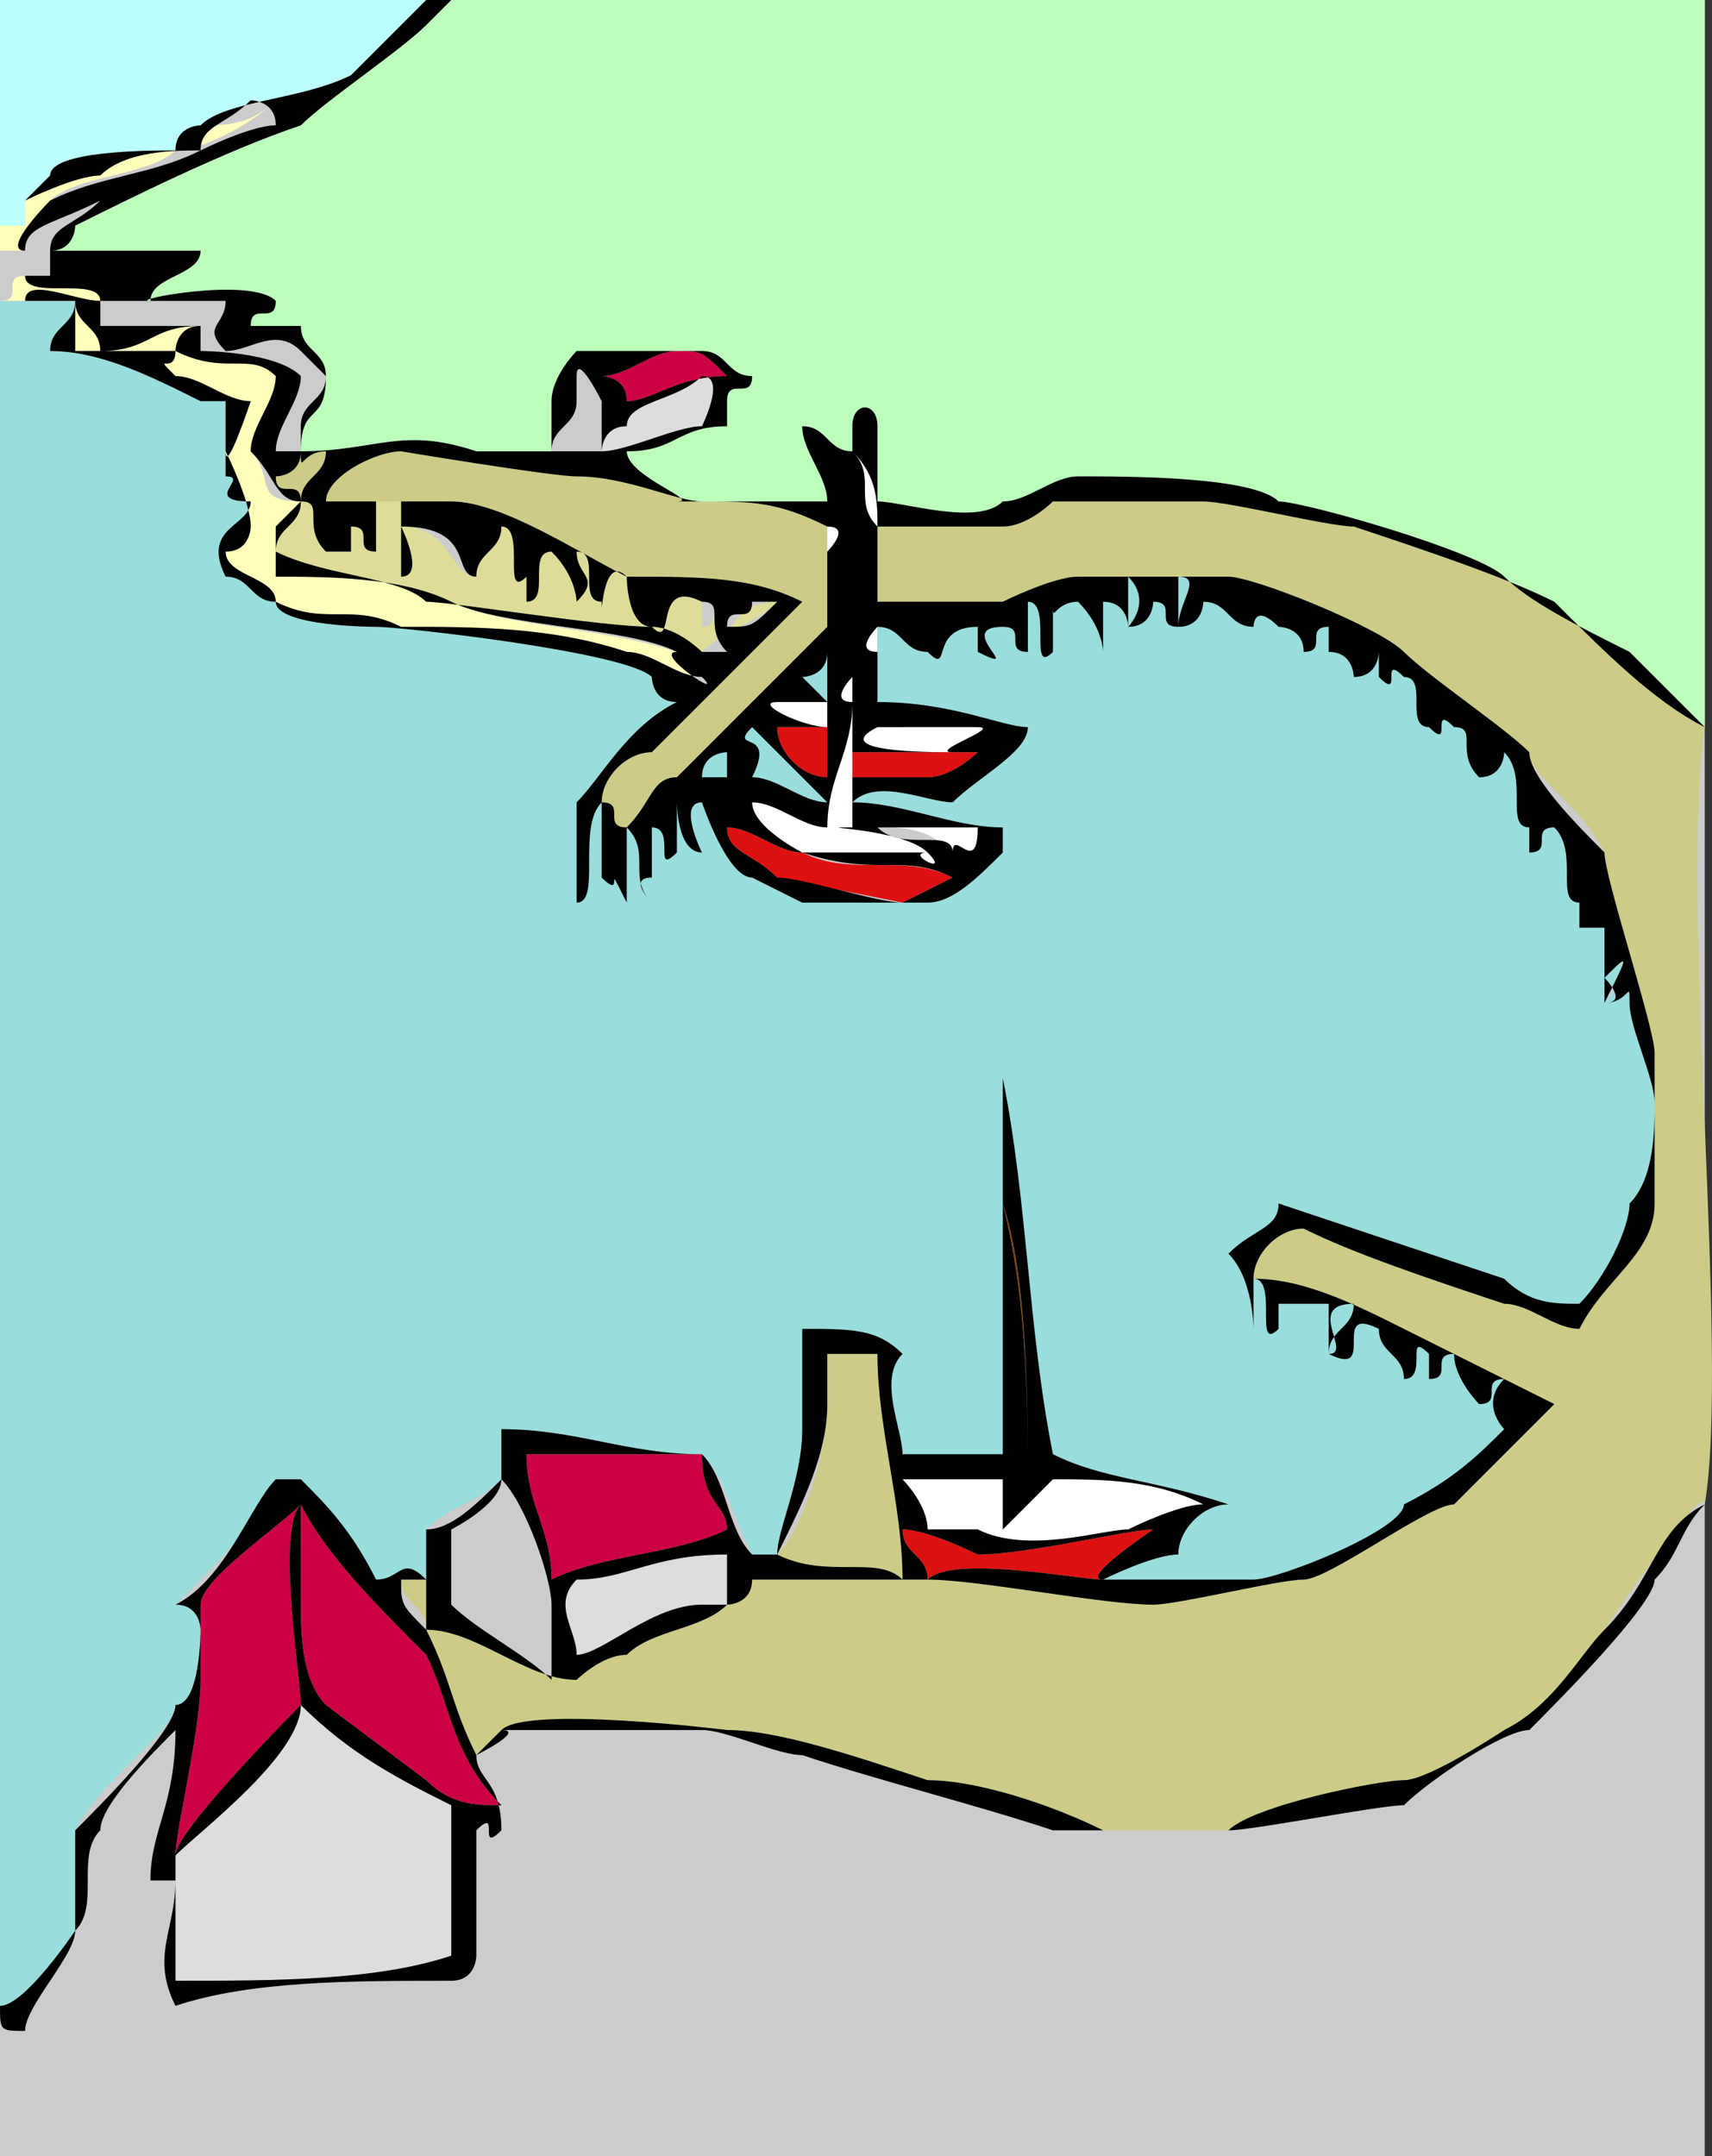 <svg width="68.289" height="86" version="1.2" xmlns="http://www.w3.org/2000/svg"><rect width="100%" height="100%" fill="#333333" stroke="none"/><g fill="none" fill-rule="evenodd" stroke-linecap="square" stroke-linejoin="bevel" font-family="'Sans Serif'" font-size="12.5" font-weight="400"><path d="M0 86V0h68v86H0" fill="#ccc"/><path d="M33 19v1-1m1-1c1 1 0 2 1 3 0-1 0-2-1-3m-1 3v1s1-1 0-1m0 3h1-1m1 0v2-2m-1 1c1 0 0 1 1 1-1 0 0-1-1-1m2 0s-1 1 0 1v-1m-1 1v1-1m0 1s-1 1 0 1v-1m-3 1c-1 0 1 1 2 1v-1h-2m4 0v1c-2 1 2 1 3 1-1 0 2-1 1-1-2-1-3-1-3 0h-1v-1m0 5c1 0 2 0 3 1 0-1 1 1 1-1h-4" fill="#fff"/><path d="M34 28c0 2-1 3-1 5-1 0-2-1-3-1 0 1 2 2 2 2h5c-1 0 1 1 0 0s-5-1-3-1v-5m8 31-2 2v-2h-4l1 2h2c2 1 5 0 6 0 0 0 2-1 3-1-2-1-4-1-6-1" fill="#fff"/><path d="M28 15c-1 1-3 1-3 2-1 0-1 1-1 1 1 0 3-1 4-1 0 0 1-2 0-2m-5 51c1 0 3-1 5-2h1v-2c-3 0-4 1-6 1-1 1 0 2 0 3m-11 2c0 2-4 5-5 6v5c4 0 8 0 11-1v-6c-2-1-4-2-6-4" fill="#ddd"/><path d="M0 9h1V8l1-1c0-1 4-1 5-1 0-1 1-1 1-1 1-1 4-1 6-2l3-3H0v9" fill="#bff"/><path d="M33 26c0 1-1 1-1 1l1 1v-2m-4 4s-1 0-1 1h1v-1m1-1c-1 1 1 0 0 2 1 0 2 1 3 1l-3-3" fill="#9dd"/><path d="M0 12v68c1 0 3-3 3-3v-4c1-2 4-4 4-5 1 0 1-3 1-3s0-1-1-1c2-2 3-3 4-5h1c1 1 2 2 3 4 1 0 1-1 2 0v-2c1-1 2-1 3-2v-2c3 0 5 1 8 1 1 1 1 2 2 4h1c0-1 1-3 1-5v-4c2 0 3 0 4 1-1 1 0 3 0 4h4V43c1 5 1 10 2 15 2 1 4 1 7 2-1 0-2 1-2 2-1 0-3 1-3 1h6c1 0 6-2 6-3 2-1 3-2 4-3 0 0-1-1 0-2-1 0 0 1-1 1 0 0-1-1-1-2-1 0 0 1-1 1v-1c-1-1 0 1-1 1 0-1-1-1-1-2-2-1 0 2-2 1 0-1 1-1 1-2-2 0 0 2-1 2v-2h-2v1c-1 1 0-2-1-2v2s0-2-1-3c1-1 2-1 2-2l9 3c1 1 2 1 3 1 1-1 2-3 2-4 1-1 1-3 1-4s-1-3-1-4 0 0-1 0c1-1 1-4 0-1 0 0 1 1 0 1v-3h-1v-3 2c-1 0 0-2-1-3-1 0 0 1-1 1v-3 2c-1 0 0-2-1-3 0 0 0 1-1 1v-2 2c-1-1 0-2-1-2-1-1 0 1-1 0v-2 2c-1 0 0-2-1-2-1-1 0 1-1 0v-1s0 1-1 1c0 0 0-1-1-1v1-2c-1 0 0 1-1 1 0-1-1-1-1-1-1-1-1 0-1 0v-1c-1 0 0 1 0 1-1 0-1-1-2-1 0 0 0 1-1 1 0-1 1-2 0-2v2c-1 0 0-1-1-1 0 0 0 1-1 1 0 0 1-1 0-2v2s0-1-1-1v2s0-1-1-2v2-2c-1 0-1 1-1 0v2c-1 1 0-2-1-2v2c-1 0 0-1-1-1-2 0 1 2-1 1v-1c-2 0-1 2-2 1v-1c-1 0 0 1 0 1-1 0-1-1-2-1v3c3 0 5 1 6 1 0 1-2 2-3 3-1 0-3-1-4 0 2 0 4 1 6 1v1c-1 1-2 2-3 2h-5l-2-1c-1 0-2-3-2-3-1 0 0 2 0 2-1 0-1-2-1-2v2c-1 1 0-1-1-1v2c-1 0 0 1 0 1-1-1 0-2-1-3v3c-1-2 0 0-1-1v-3c-1 1 0 4-1 4v-4c1-1 2-3 4-4-1 0-1-1-1-1-1-1-10-2-11-2 0 0-4 0-4-1-1 0-1-1-2-1-1-2 1-2 1-3-2 0 0-1-1-1v-3H8c-2-1-4-2-6-2 0-1 1-1 1-2H0" fill="#9dd"/><path d="M1 8v1H0v1h1c-1 0 1-2 1-2 1-1 4-1 5-2 1 0 3-1 4-2-1 1-2 1-3 1v1C6 6 5 6 4 7 3 7 1 8 1 8m-1 4h4c0-1-3 0-3-1-1 0 0 1-1 1m3 0v2h4c0 1-1 0 0 1 1 0 2 1 3 1 0 0-1 3-1 2 0 0 1 2 1 3 0 0 0 1-1 1 0 1 2 1 2 2 2 1 3 0 5 1 3 0 6 0 9 1 1 0 2 1 3 1l-1-1c-3-1-7-1-9-2s-5-1-7-1v-2l1-1c-2 0-1-1-2-2 0-1 1-2 1-3-1-1-2 0-4-1 0 0 0-1 1-1-2 0-2 1-4 1 0-1-1-1-1-2" fill="#ffb"/><path d="M12 20c0 1-1 1-1 2 2 1 5 1 6 2 1 0 7 1 9 1 1 0 1 1 2 1 1-1 2-1 3-2-2 0-2 2-2 1v-1c-1-1 0 1-1 1v-1c-2-1-1 2-2 1v-2 2c-1 0-1-2-1-2-1-1-1 2-1 1-1 0 0-2-1-2 0 1 1 1 0 2 0 0 0-1-1-2-1 0 0 2-1 2v-2 1c-1 1 0-2-1-2 0 1-1 1-1 2-1 0-1-2-3-2 0 0 1 2 0 2v-3h-1v2c-1 0 0-1-1-1v1h-1c-1-1 0-2-1-2" fill="#dd9"/><path d="M12 18c0 1-1 1-1 1 0 1 1 0 1 1 0-1 1-1 1-2-1 0-1 1-1 0m1 2h5c2 0 5 2 7 3 3 0 5 0 7 1l-6 6c-1 0-2 1-2 2 1 0 0 1 1 1 1-1 1-2 2-2l6-6v-4c-2-1-3-1-5-1-1 0-3-1-5-1-1 0-7-1-7-1-1 0-3 1-3 2m20 34v2c0 2-1 5-2 6 2 1 4 0 5 1 0-3-1-6-1-9h-2" fill="#cc8"/><path d="M68 60c1-6-1-24 0-31-2-1-4-3-6-5-2-1-5-2-8-3-1 0-5-1-6-1h-6s-1 1-2 1h-5v3h5s2-1 3-1h6c1 0 6 2 7 3s4 3 5 4c0 1 2 2 3 4 0 1 2 7 2 8v6c0 2-2 3-3 5-1 0-2-1-3-1-3-1-6-2-8-3-1 0-2 1-2 2 2 0 4 1 6 2l6 3-4 4c-1 0-5 3-6 3s-5 1-6 1c-2 0-7-1-9-1h-7c0 1-1 1-1 1-1 1-3 1-4 2-1 0-2 1-2 1-2 0-4-2-6-2v-2h-1c0 1 1 1 1 2 1 2 1 3 2 5l1-1c1-1 9 0 9 0 2 0 5 1 8 2 2 0 5 1 7 2h5c1-1 6-2 7-2s4-2 4-2c2-1 3-3 4-4 0 0 4-6 4-5" fill="#cc8"/><path d="m18 0-1 1c-1 1-4 3-5 4-3 1-7 3-9 4 0 0 0 1-1 1h6c0 1-2 1-2 2-1 0 4-1 5 0 0 1-1 0-1 1h2c0 1 1 1 1 2 0 2-1 1-1 3 3 0 4-1 7 0h3v-2c0-1 1-2 1-2h5c1 0 1 1 2 1 0 1-1 0-1 1v1c-2 0-2 1-4 1 0 1 3 2 2 2h6c0-1-1-2-1-3 1 0 1 1 2 1v6-7c0-1 1-1 1 0v3c1 0 4 1 5 0 1 0 2-1 3-1 2 0 7 0 8 1 1 0 8 2 9 3s3 2 5 3l3 3V0H18" fill="#bfb"/><path d="M40 48c1 4 1 8 1 12 1 0 0 0 0 0 0-4 0-9-1-12" fill="#840"/><path d="M24 15s1 0 1 1c1 0 2-1 4-1-1-1-1-1-2-1s-2 1-3 1m-3 43c0 2 1 3 1 5 2-1 5-1 7-2 0-1-1-1-1-3h-7m-9 2v4c0 1 0 3 1 4l4 3c1 1 2 1 3 1-2-2-2-4-3-6-2-2-4-4-5-6m0 0c-1 1-4 3-4 4v3c0 2-1 6-1 7 0-1 5-6 5-6 0-1-1-7 0-8" fill="#c04"/><path d="M31 29c0 1 1 2 2 2v-2h-2m3 1v1h3c1 0 2-1 2-1h-5m-5 3c0 1 1 1 2 2l5 1 2-1c-2-1-4 0-6-1-1 0-2-1-3-1m7 28c0 1 1 1 1 2 1-1 6 0 7 0-1 0 2-2 2-2-1 0-5 1-7 1 0 0-2-1-3-1" fill="#d11"/><path d="m17 0-3 3c-2 1-5 1-6 2 0 0-1 0-1 1-1 0-5 0-5 1L1 8v1-1s2-1 3-1c1-1 3-1 4-1-2 1-4 1-6 2 0 0-2 2-1 2 0-1 1-1 3-2-1 1-2 1-2 2v1H1c0 1 3 0 3 1-1 0-3-1-3 0h2c0 1-1 1-1 2 2 0 4 1 6 2h1v3c1 0-1 1 1 1 0 1-2 1-1 3 1 0 1 1 2 1 0 1 4 1 4 1 1 0 10 1 11 2 0 0 0 1 1 1-2 1-3 3-4 4v4c1 0 0-3 1-4v3c1 1 0-1 1 1v-3c1 1 0 2 1 3 0 0-1-1 0-1v-2c1 0 0 2 1 1v-2s0 2 1 2c0 0-1-2 0-2 0 0 1 3 2 3l2 1h5c1 0 2-1 3-2v-1c-2 0-4-1-6-1 1-1 3 0 4 0 1-1 3-2 3-3-1 0-3-1-6-1v-3c1 0 1 1 2 1v-1 1c1 1 0-1 2-1v1c2 1-1-1 1-1 1 0 0 1 1 1v-2c1 0 0 3 1 2v-2c0 1 0 0 1 0v2-2c1 1 1 2 1 2v-2c1 0 1 1 1 1v-2c1 1 0 2 0 2 1 0 1-1 1-1 1 0 0 1 1 1v-2c1 0 0 1 0 2 1 0 1-1 1-1 1 0 1 1 2 1v-1 1s0-1 1 0c0 0 1 0 1 1 1 0 0-1 1-1v2-1c1 0 1 1 1 1 1 0 1-1 1-1v1c1 1 0-1 1 0 1 0 0 2 1 2v-2 2c1 1 0-1 1 0 1 0 0 1 1 2v-2 2c1 0 1-1 1-1 1 1 0 3 1 3v-2 3c1 0 0-1 1-1 1 1 0 3 1 3v-2 3h1v3c1 0 0-1 0-1 1-1 1-1 0 1 1 0 1-1 1 0s1 3 1 4 0 3-1 4c0 1-1 3-2 4-1 0-2 0-3-1l-9-3c0 1-1 1-2 2 1 1 1 3 1 3v-2c1 0 0 3 1 2v-1h2v2c1 0-1-2 1-2 0 1-1 1-1 2 2 1 0-2 2-1 0 1 1 1 1 2 1 0 0-2 1-1v1c1 0 0-1 1-1 0 1 1 2 1 2 1 0 0-1 1-1-1 1 0 2 0 2-1 1-2 2-4 3 0 1-5 3-6 3h-6s2-1 3-1c0-1 1-2 2-2-3-1-5-1-7-2-1-5-1-10-2-15v15h-4c0-1-1-3 0-4-1-1-2-1-4-1v4c0 2-1 4-1 5h-1c-1-1-1-3-2-4-3 0-5-1-8-1v2c-1 1-2 2-3 2v2c-1-1-1 0-2 0-1-2-2-3-3-4h-1c-1 1-2 4-4 5 1 0 1 1 1 1s0 3-1 3c0 1-3 4-4 5v4s-2 3-3 3c0 1 0 1 1 1 0-1 2-3 2-4 1-1 0-3 1-4 0-1 2-3 3-4 0 3-1 4-1 6h1c0 2-1 3 0 5 3-1 7-1 11-1 1 0 1-1 1-1v-5c1-1 0 1 1 0 0-2-1-2-1-3 0 0 2-1 1-1h8c1 0 3 1 4 1 3 1 7 2 10 3h7c1 0 6-1 7-1 1-1 4-3 5-3 1-1 5-5 5-6 1-1 1-2 2-3-2 1-2 3-4 5-1 1-2 3-4 4 0 0-3 2-4 2s-6 1-7 2h-5c-2-1-5-2-7-2-3-1-6-2-8-2 0 0-8-1-9 0l-1 1c-1-2-1-3-2-5-1-1-1-1-1-2h1v2c2 0 4 2 6 2 0 0 1-1 2-1 1-1 3-1 4-2 0 0 1 0 1-1h7c2 0 7 1 9 1 1 0 5-1 6-1s5-3 6-3l4-4-6-3c-2-1-4-2-6-2 0-1 1-2 2-2 2 1 5 2 8 3 1 0 2 1 3 1 1-2 3-3 3-5v-6c0-1-2-7-2-8-1-1-3-3-3-4-1-1-4-3-5-4s-6-3-7-3h-6c-1 0-3 1-3 1h-5v-3h5c1 0 2-1 2-1h6c1 0 5 1 6 1 3 1 6 2 8 3 2 2 4 4 6 5l-3-3c-2-1-4-2-5-3s-8-3-9-3c-1-1-6-1-8-1-1 0-2 1-3 1-1 1-4 0-5 0v-3c0-1-1-1-1 0v7-6c-1 0-1-1-2-1 0 1 1 2 1 3h-6c1 0-2-1-2-2 2 0 2-1 4-1v-1c0-1 1 0 1-1-1 0-1-1-2-1h-5s-1 1-1 2v2h-3c-3-1-4 0-7 0 0-2 1-1 1-3 0-1-1-1-1-2h-2c0-1 1 0 1-1-1-1-6 0-5 0 0-1 2-1 2-2H2c1 0 1-1 1-1 2-1 6-3 9-4 1-1 4-3 5-4l1-1h-1m-7 4s1 0 1 1c-1 0-3 1-3 1 0-1 1-1 2-2m2 14h-1c0-1 1-2 1-3-1-1-4-1-4-1v-1H4v-1h5c0 1-1 1 0 2 1 0 2-1 3 0l1 1c0 1-1 1-1 2v1m-9-6c0 1 1 1 1 2 2 0 2-1 4-1-1 0-1 1-1 1 2 1 3 0 4 1 0 1-1 2-1 3 1 1 1 2 2 2l-1 1v2c2 0 5 0 7 1s7 1 9 2c-1 0 2 2 1 1-1 0-2-1-3-1-3-1-6-1-9-1-2-1-3 0-5-1 0-1-2-1-2-2 1 0 1-1 1-1 0-1-1-3-1-3 0 1 1-2 1-2-1 0-2-1-3-1-1-1 0 0 0-1H3v-2m26 3c-2 0-3 1-4 1 0-1-1-1-1-1 1 0 2-1 3-1s1 0 2 1m-6 0c0-1 1 1 1 1v2h-2c0-1 1-1 1-2v-1m5 0c1 0 0 2 0 2-1 0-3 1-4 1 0 0 0-1 1-1 0-1 2-1 3-2m6 3c1 1 1 2 1 3-1-1 0-2-1-3m-1 3v4l-6 6c-1 0-1 1-2 2-1 0 0-1-1-1 0-1 1-2 2-2l6-6c-2-1-4-1-7-1-2-1-5-3-7-3h-5c0-1 2-2 3-2 0 0 6 1 7 1 2 0 4 1 5 1 2 0 3 0 5 1m-21-1c0-1-1 0-1-1 0 0 1 0 1-1 0 1 0 0 1 0 0 1-1 1-1 2m21-1v1-1m-21 1c1 0 0 1 1 2h1v-1c1 0 0 1 1 1v-2h1v3c1 0 0-2 0-2 3 0 2 2 3 2 0-1 1-1 1-2 1 0 0 3 1 2v-1 2c1 0 0-2 1-2 1 1 1 2 1 2 1-1 0-1 0-2 1 0 0 2 1 2 0 1 0-2 1-1 0 0 0 2 1 2v-2 2c1 1 0-2 2-1v1-1c1 0 0 1 1 2h-1s-1-1-2-1c-2 0-8-1-9-1-1-1-4-1-6-2 0-1 1-1 1-2m21 1c1 0 0 1 0 1v-1m0 3h1-1m1 0v2-2m-4 0h1c-1 1-1 1-2 1 0-1 1 0 1-1m3 1c1 0 0 1 1 1-1 0 0-1-1-1m2 0v1c-1 0 0-1 0-1m-1 1v1-1m-1 0v2l-1-1s1 0 1-1m1 1v1c-1 0 0-1 0-1m1 1v1h4c1 0-2 1-1 1-1 0-5 0-3-1v-1m-4 0h2v1c-1 0-3-1-2-1m3 0v5c-2 0 2 0 3 1s-1 0 0 0h-5s-2-1-2-2c1 0 2 1 3 1 0-2 1-3 1-5m-3 1h2v2c-1 0-2-1-2-2m-1 0 3 3c-1 0-2-1-3-1 1-2-1-1 0-2m9 1s-1 1-2 1h-3v-1h5m-10 0v1h-1c0-1 1-1 1-1m6 3s1-1 0 0m-6 0c1 0 2 1 3 1 3 1 4 0 6 1l-2 1c-1 0-4-1-5-1-1-1-2-1-2-2m6 0h4c0 2-1 0-1 1 0-1-2 0-3-1m5 15c1 3 1 8 1 12 0-4 0-8-1-12m-7 6h2c0 3 1 6 1 9-1-1-3 0-5-1 1-2 2-4 2-6v-2m-12 4h7c0 2 1 2 1 3-2 1-5 1-7 2 0-2-1-3-1-5m21 1c2 0 4 0 6 1-1 0-3 1-3 1-1 0-4 1-6 0h-2c0-1-1-2-1-2h4v2l2-2m-22 0c1 1 2 4 2 5v3c-1-1-3-2-4-3v-3s2-1 2-2m-8 1c1 2 3 4 5 6 1 2 1 4 3 6-1 0-2 0-3-1l-4-3c-1-1-1-3-1-4v-4m0 0c-1 1 0 7 0 8 0 0-5 5-5 6 0-1 1-5 1-7v-3c0-1 3-3 4-4m24 1c1 0 3 1 3 1 2 0 6-1 7-1 0 0-3 2-2 2-1 0-6-1-7 0 0-1-1-1-1-2m-13 5c0-1-1-2 0-3 2 0 3-1 6-1v2h-1c-2 0-4 2-5 2m-11 2c2 2 4 3 6 4v6c-3 1-7 1-11 1v-5c1-1 5-4 5-6" fill="#000"/></g></svg>

